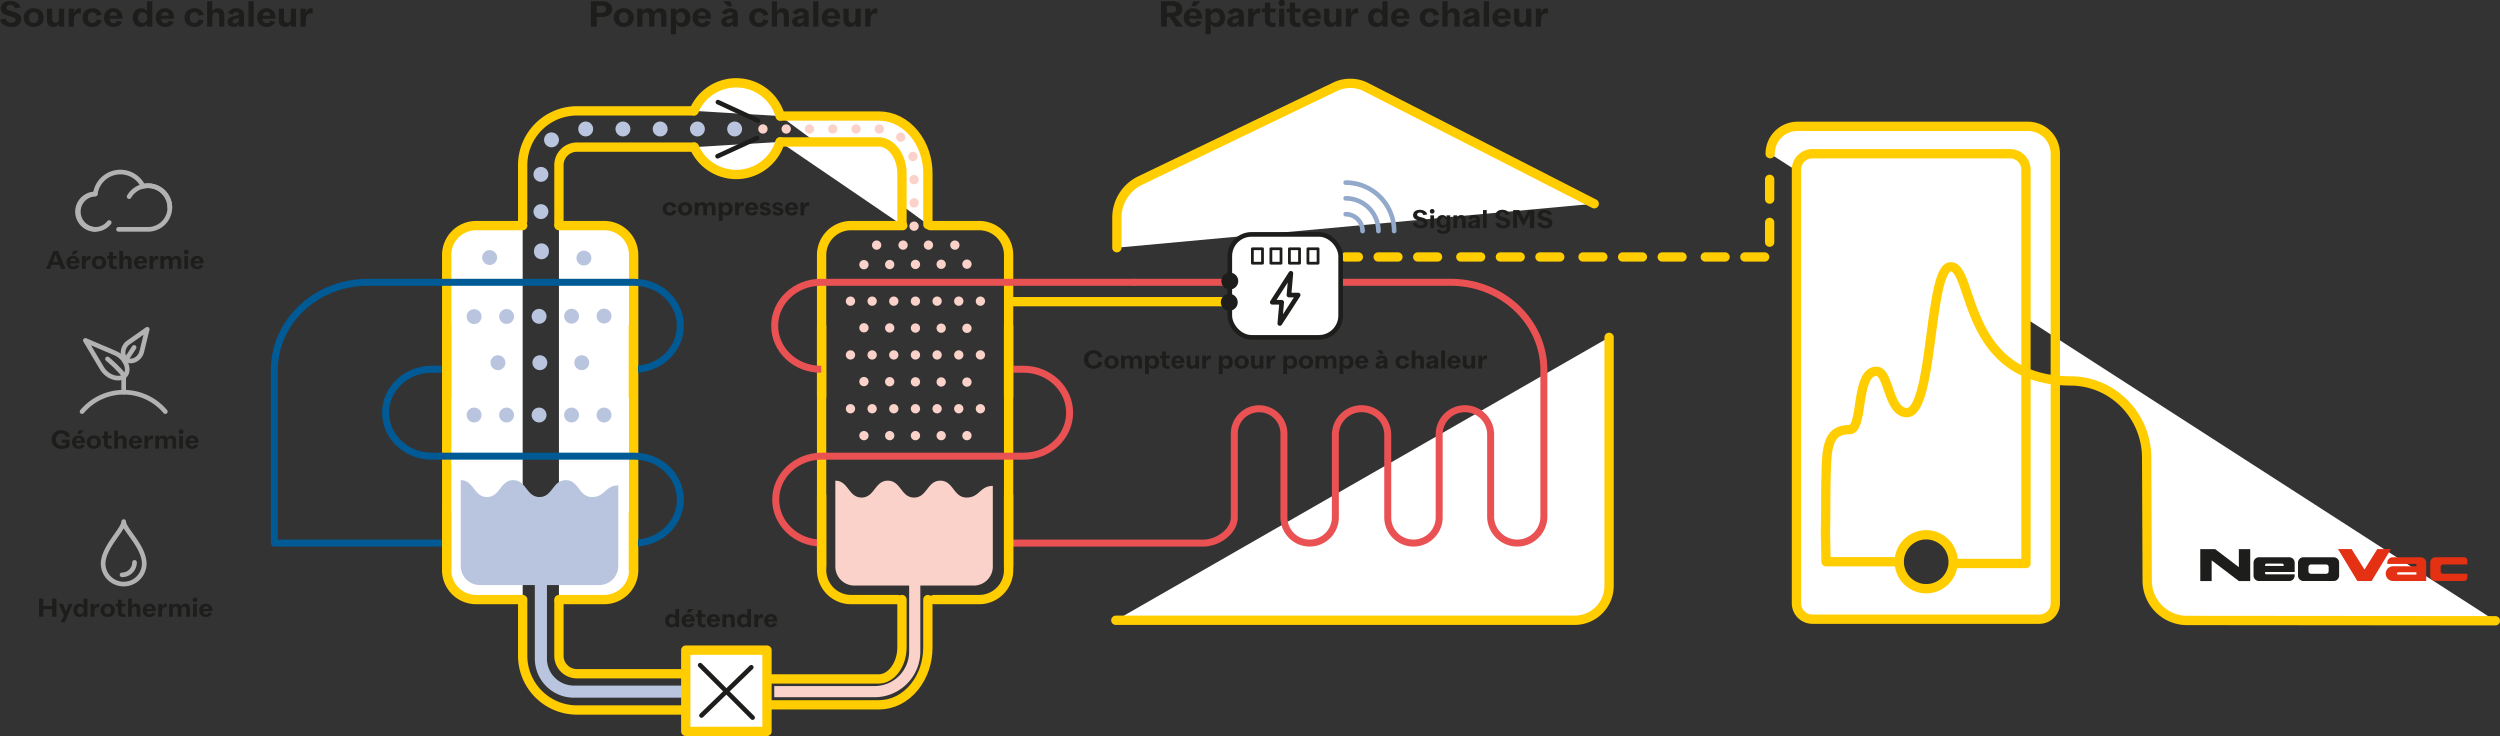 <svg xmlns="http://www.w3.org/2000/svg" viewBox="0 0 5371.01 1581.27"><rect x="0" y="0" width="5371.01" height="1581.27" fill="#333333" stroke="none"/><defs><style>.cls-1,.cls-25,.cls-26{fill:#fff;}.cls-1,.cls-2,.cls-24,.cls-6{stroke:#ffcd00;}.cls-1,.cls-11,.cls-12,.cls-13,.cls-14,.cls-15,.cls-16,.cls-17,.cls-18,.cls-19,.cls-2,.cls-20,.cls-21,.cls-26,.cls-30,.cls-4,.cls-6,.cls-7,.cls-8,.cls-9{stroke-linecap:round;}.cls-1,.cls-11,.cls-12,.cls-13,.cls-14,.cls-15,.cls-16,.cls-17,.cls-18,.cls-19,.cls-2,.cls-20,.cls-21,.cls-26,.cls-27,.cls-4,.cls-6,.cls-7,.cls-8,.cls-9{stroke-linejoin:round;}.cls-1,.cls-16,.cls-18,.cls-19,.cls-2,.cls-20,.cls-21,.cls-24,.cls-6{stroke-width:20px;}.cls-11,.cls-12,.cls-13,.cls-14,.cls-15,.cls-16,.cls-17,.cls-18,.cls-19,.cls-2,.cls-20,.cls-21,.cls-24,.cls-27,.cls-3,.cls-30,.cls-4,.cls-5,.cls-6,.cls-7,.cls-8,.cls-9{fill:none;}.cls-2{stroke-dasharray:42.52 50 42.52 42.52 42.52 42.52;}.cls-3,.cls-9{stroke:#ea5153;}.cls-24,.cls-25,.cls-3,.cls-30,.cls-5{stroke-miterlimit:10;}.cls-3,.cls-8,.cls-9{stroke-width:15px;}.cls-12,.cls-13,.cls-14,.cls-15,.cls-17,.cls-4{stroke:#b9c5df;}.cls-4{stroke-width:26px;}.cls-16,.cls-18,.cls-19,.cls-20,.cls-21,.cls-5{stroke:#fad2ca;}.cls-5{stroke-width:24px;}.cls-25,.cls-26,.cls-27,.cls-7{stroke:#1d1d1b;}.cls-11,.cls-25,.cls-26,.cls-30,.cls-7{stroke-width:10px;}.cls-8{stroke:#005a95;}.cls-10{fill:#1d1d1b;}.cls-11{stroke:#b2b2b2;}.cls-12,.cls-13,.cls-14,.cls-15,.cls-17{stroke-width:32px;}.cls-13{stroke-dasharray:0 69.78;}.cls-14{stroke-dasharray:0 90.04;}.cls-15{stroke-dasharray:0 69.79;}.cls-16{stroke-dasharray:0 50;}.cls-17{stroke-dasharray:0 80;}.cls-19{stroke-dasharray:0 55.31;}.cls-20{stroke-dasharray:0 46.52;}.cls-21{stroke-dasharray:0 55.31;}.cls-22{fill:#b9c5df;}.cls-23{fill:#fad2ca;}.cls-27{stroke-width:6px;}.cls-28,.cls-29{fill:#e43013;}.cls-28{fill-rule:evenodd;}.cls-30{stroke:#93a9cb;}</style></defs><g id="Ebene_2" data-name="Ebene 2"><path class="cls-1" d="M2397.7,1416.18h985.64a74.07,74.07,0,0,0,74.07-74.07V808.34" transform="translate(-0.44 -83.56)"/><path class="cls-1" d="M3425.45,521.29,2935.82,271.07c-20-10.73-46-11.22-66.6-1.27l-419,201.56a88.69,88.69,0,0,0-50.25,79.92V615.7" transform="translate(-0.44 -83.56)"/></g><g id="HG"><polyline class="cls-2" points="3801.92 385.26 3801.92 552.08 2890.48 552.08"/><path class="cls-3" d="M2166.84,1250.31h419c30.52,0,66.4-24.74,66.4-55.27V1015a53.29,53.29,0,0,1,53.29-53.29h0a53.29,53.29,0,0,1,53.29,53.29V1195a55.26,55.26,0,0,0,55.26,55.27h0a55.26,55.26,0,0,0,55.26-55.27v-177.1a56.26,56.26,0,0,1,56.27-56.26h0a56.26,56.26,0,0,1,56.26,56.26V1195a55.26,55.26,0,0,0,55.26,55.27h0a55.26,55.26,0,0,0,55.26-55.27v-178.1a55.26,55.26,0,0,1,55.27-55.26h0a55.26,55.26,0,0,1,55.26,55.26v176.17a57.2,57.2,0,0,0,57.19,57.2h0a57.2,57.2,0,0,0,57.2-57.2V878.87c0-104.26-89.52-188.78-200-188.78h-682" transform="translate(-0.44 -83.56)"/><path class="cls-4" d="M1162.49,1334.06V1498.6a70.87,70.87,0,0,0,70.87,70.86h261.53" transform="translate(-0.44 -83.56)"/><path class="cls-5" d="M1965.67,1334.06v149.16a86.24,86.24,0,0,1-86.24,86.24H1663.84" transform="translate(-0.44 -83.56)"/><path class="cls-6" d="M1201.27,565.81V438.3a38.69,38.69,0,0,1,38.64-38.65h252" transform="translate(-0.44 -83.56)"/><path class="cls-6" d="M1491.33,321.74H1239.91A116.69,116.69,0,0,0,1123.36,438.3V558" transform="translate(-0.44 -83.56)"/><path class="cls-1" d="M1676.77,332.87h211.69c29.26,0,56.43,13.6,76.46,38.29,18.68,23,29,53.23,29,85.12V566" transform="translate(-0.44 -83.56)"/><path class="cls-1" d="M1676.35,388.52h212.11c27,0,49.77,31,49.77,67.76V567.12" transform="translate(-0.44 -83.56)"/><path class="cls-1" d="M1123.36,1371.66h-100a63.25,63.25,0,0,1-63.26-63.25V631.47a63.25,63.25,0,0,1,63.26-63.24h100" transform="translate(-0.44 -83.56)"/><path class="cls-1" d="M1201.27,568.23h97.3a63.24,63.24,0,0,1,63.24,63.24v676.94a63.24,63.24,0,0,1-63.24,63.25h-97.3" transform="translate(-0.44 -83.56)"/><path class="cls-6" d="M1928.85,1371.66h-100a63.25,63.25,0,0,1-63.25-63.25V631.47a63.24,63.24,0,0,1,63.25-63.24H1940" transform="translate(-0.44 -83.56)"/><path class="cls-6" d="M1999,568.23h105.09a63.24,63.24,0,0,1,63.25,63.24v676.94a63.24,63.24,0,0,1-63.25,63.25h-97.3" transform="translate(-0.44 -83.56)"/><path class="cls-1" d="M1491.33,321.74a98.49,98.49,0,0,1,185.44,11.13" transform="translate(-0.44 -83.56)"/><path class="cls-1" d="M1492,399.65a98.5,98.5,0,0,0,184.39-11.13" transform="translate(-0.44 -83.56)"/><line class="cls-7" x1="1628.28" y1="259.18" x2="1542.39" y2="219.41"/><line class="cls-7" x1="1541.59" y1="335.65" x2="1626.27" y2="296.69"/><path class="cls-8" d="M960.09,876.83H928c-54.78,0-99.19,41.8-99.19,93.37h0c0,51.56,44.41,93.37,99.19,93.37h435c54.78,0,99.18,41.8,99.18,93.37h0c0,51.56-44.4,93.37-99.18,93.37" transform="translate(-0.44 -83.56)"/><path class="cls-8" d="M1361.81,876.83h1.11c54.78,0,99.18-41.8,99.18-93.37h0c0-51.57-44.4-93.37-99.18-93.37H790.35c-110.75,0-200.53,84.52-200.53,188.78v371.44H960.09" transform="translate(-0.44 -83.56)"/><path class="cls-9" d="M2167.51,876.83h32c54.62,0,98.9,41.8,98.9,93.37h0c0,51.56-44.28,93.37-98.9,93.37H1765.86c-54.62,0-98.89,41.8-98.89,93.37h0c0,51.56,44.27,93.37,98.89,93.37" transform="translate(-0.44 -83.56)"/><line class="cls-6" x1="959.66" y1="700.52" x2="959.66" y2="852.43"/><line class="cls-6" x1="959.66" y1="1102.05" x2="959.66" y2="1224.85"/><line class="cls-6" x1="1360.7" y1="700.52" x2="1360.7" y2="852.43"/><line class="cls-6" x1="1765.14" y1="700.52" x2="1765.14" y2="852.43"/><line class="cls-6" x1="1765.14" y1="1064.68" x2="1765.14" y2="1216.59"/><line class="cls-6" x1="2166.86" y1="700.52" x2="2166.86" y2="852.43"/><line class="cls-6" x1="2166.86" y1="1064.68" x2="2166.86" y2="1216.59"/><line class="cls-6" x1="1360.7" y1="1103.17" x2="1360.7" y2="1224.85"/><path class="cls-6" d="M1201.27,1375.81v116.58a38.69,38.69,0,0,0,38.64,38.65h324.56v77.9H1239.91a116.68,116.68,0,0,1-116.55-116.55V1375.81" transform="translate(-0.44 -83.56)"/><path class="cls-6" d="M1993.88,1371.66V1474.4c0,31.9-10.28,62.13-29,85.13-20,24.68-47.2,38.28-76.46,38.28H1563.9v-55.64h324.56c27,0,49.77-31,49.77-67.77V1371.66" transform="translate(-0.44 -83.56)"/><rect class="cls-1" x="1473.3" y="1396.74" width="174.52" height="174.52"/><line class="cls-7" x1="1507.08" y1="1537.12" x2="1614.01" y2="1433.64"/><line class="cls-7" x1="1504.25" y1="1429.08" x2="1616.85" y2="1541.68"/><path class="cls-10" d="M.44,126.09l11.91-2.49c1.56,6,6.78,9,12.62,9,6.24,0,9.2-2.81,9.2-6.31,0-11-32.18-4.6-32.18-24.46C2,92,9.86,85.43,22.48,85.43c10.21,0,19.09,4.52,22.12,13.79L33,101.4c-1.48-4.75-5.46-7.48-10.52-7.48-5.22,0-8.26,2.57-8.26,6.15,0,11.14,31.86,4.29,31.86,24.93,0,10-8.49,16.52-21.18,16.52C12.82,141.52,3.4,136.14.44,126.09Z" transform="translate(-0.44 -83.56)"/><path class="cls-10" d="M94.31,121.42c0,11.76-8.57,20-21.5,20s-21.5-8.26-21.5-20,8.57-20.18,21.5-20.18S94.31,109.58,94.31,121.42Zm-11.46,0c0-7.25-3.81-11.76-10-11.76s-10.05,4.51-10.05,11.76S66.57,133,72.81,133,82.85,128.66,82.85,121.42Z" transform="translate(-0.44 -83.56)"/><path class="cls-10" d="M127.1,102h11.22v38.72H127.1v-6.62c-2.1,4.82-6,7.4-12,7.4-9,0-13.79-5.69-13.79-15.19V102h11.22v23.06c0,4.83,2.8,7.48,6.85,7.48,4.6,0,7.71-3.51,7.71-9.12Z" transform="translate(-0.44 -83.56)"/><path class="cls-10" d="M174.08,101.79v10.9a18.66,18.66,0,0,0-3.82-.39c-10,0-11.06,8.42-11.06,16.28v12.16H148V102H159.2v10.83c1.48-6.31,4.67-11.37,11.68-11.37A14.41,14.41,0,0,1,174.08,101.79Z" transform="translate(-0.44 -83.56)"/><path class="cls-10" d="M177.66,121.42c0-11.84,8.34-20.18,21.43-20.18,10.51,0,17.68,5.53,20.09,14.1l-10.9,2.18c-1-4.83-4.05-7.79-9.12-7.79-6.31,0-10,4.44-10,11.69s3.73,11.6,10,11.6c5.14,0,8.1-3,9.12-7.86l11,2.18c-2.41,8.57-9.66,14.18-20.17,14.18C186,141.52,177.66,133.18,177.66,121.42Z" transform="translate(-0.44 -83.56)"/><path class="cls-10" d="M263.35,123.83H235.47c.62,6.39,3.66,9.74,9,9.74,4.29,0,6.94-1.95,7.64-5.69l10.67,2.89c-3.27,6.69-9.5,10.75-18.31,10.75-12.46,0-20.56-7.79-20.56-20,0-11.92,8.18-20.26,20-20.26,11.68,0,19.47,7.87,19.47,19.4C263.43,121.57,263.43,122.74,263.35,123.83Zm-27.81-6.46h16.6c-.39-5.53-3.12-8.42-7.95-8.42S236.4,111.91,235.54,117.37Z" transform="translate(-0.44 -83.56)"/><path class="cls-10" d="M316.33,86.21h11.29v54.53H316.33v-6.31c-2.26,4.36-6.16,7-12.47,7-11.06,0-18.23-8-18.23-20s7.17-20.18,18.23-20.18c6.31,0,10.21,2.73,12.47,7.09Zm.39,35.21c0-7.17-3.82-11.69-9.9-11.69-5.84,0-9.81,4.76-9.81,11.69s4,11.6,9.81,11.6C312.9,133,316.72,128.51,316.72,121.42Z" transform="translate(-0.44 -83.56)"/><path class="cls-10" d="M374.44,123.83H346.55c.63,6.39,3.66,9.74,9,9.74,4.28,0,6.93-1.95,7.63-5.69l10.67,2.89c-3.27,6.69-9.5,10.75-18.3,10.75-12.46,0-20.57-7.79-20.57-20,0-11.92,8.18-20.26,20-20.26,11.69,0,19.48,7.87,19.48,19.4C374.52,121.57,374.52,122.74,374.44,123.83Zm-27.81-6.46h16.59c-.39-5.53-3.11-8.42-7.94-8.42S347.49,111.91,346.63,117.37Z" transform="translate(-0.44 -83.56)"/><path class="cls-10" d="M396.72,121.42c0-11.84,8.34-20.18,21.42-20.18,10.52,0,17.68,5.53,20.1,14.1l-10.91,2.18c-1-4.83-4.05-7.79-9.11-7.79-6.31,0-10.05,4.44-10.05,11.69s3.74,11.6,10.05,11.6c5.14,0,8.1-3,9.11-7.86l11,2.18c-2.42,8.57-9.66,14.18-20.18,14.18C405.06,141.52,396.72,133.18,396.72,121.42Z" transform="translate(-0.44 -83.56)"/><path class="cls-10" d="M482.41,116.43v24.31H471.19V117.68c0-4.83-2.8-7.48-6.85-7.48-4.6,0-7.71,3.51-7.71,9.12v21.42H445.41V86.21h11.22v22.43c2.1-4.83,6-7.4,12-7.4C477.58,101.24,482.41,106.93,482.41,116.43Z" transform="translate(-0.44 -83.56)"/><path class="cls-10" d="M524.79,115.34v25.4H513.88v-6.08c-1.71,4.05-5.22,6.78-11.76,6.78-7.94,0-12.93-4.13-12.93-10.67,0-15.43,24.69-11.45,24.69-16.44v-.16c0-2.64-2.41-4.83-6-4.83A8.06,8.06,0,0,0,500.1,115L490,111.53c3.27-6.31,9.81-10.21,18.23-10.21C518.17,101.32,524.79,106.77,524.79,115.34Zm-10.91,11v-3.9c-5.76,1.79-13.71,1.25-13.71,7.32,0,2.42,1.95,4.13,4.83,4.13C509.13,133.88,513.88,130.61,513.88,126.33Z" transform="translate(-0.44 -83.56)"/><path class="cls-10" d="M545.51,140.74H534.3V86.21h11.21Z" transform="translate(-0.44 -83.56)"/><path class="cls-10" d="M592.33,123.83H564.44c.63,6.39,3.66,9.74,9,9.74,4.28,0,6.93-1.95,7.63-5.69l10.67,2.89c-3.27,6.69-9.5,10.75-18.3,10.75-12.47,0-20.57-7.79-20.57-20,0-11.92,8.18-20.26,20-20.26s19.48,7.87,19.48,19.4C592.41,121.57,592.41,122.74,592.33,123.83Zm-27.81-6.46h16.59c-.39-5.53-3.11-8.42-7.94-8.42S565.38,111.91,564.52,117.37Z" transform="translate(-0.44 -83.56)"/><path class="cls-10" d="M625.2,102h11.22v38.72H625.2v-6.62c-2.1,4.82-6,7.4-12,7.4-9,0-13.79-5.69-13.79-15.19V102h11.22v23.06c0,4.83,2.8,7.48,6.85,7.48,4.6,0,7.71-3.51,7.71-9.12Z" transform="translate(-0.44 -83.56)"/><path class="cls-10" d="M672.18,101.79v10.9a18.66,18.66,0,0,0-3.82-.39c-10,0-11.06,8.42-11.06,16.28v12.16H646.08V102H657.3v10.83c1.48-6.31,4.67-11.37,11.68-11.37A14.41,14.41,0,0,1,672.18,101.79Z" transform="translate(-0.44 -83.56)"/><path class="cls-10" d="M1294.5,86.21c12.55,0,21.19,6.85,21.19,17s-8.64,16.75-21.19,16.75h-12.07v20.8h-12.62V86.21Zm-1,24.77c5.69,0,8.88-3,8.88-7.79,0-4.6-3.19-7.4-8.88-7.4h-11.06V111Z" transform="translate(-0.44 -83.56)"/><path class="cls-10" d="M1362.12,121.42c0,11.76-8.57,20-21.5,20s-21.5-8.26-21.5-20,8.57-20.18,21.5-20.18S1362.12,109.58,1362.12,121.42Zm-11.45,0c0-7.25-3.82-11.76-10.05-11.76s-10,4.51-10,11.76,3.82,11.6,10,11.6S1350.67,128.66,1350.67,121.42Z" transform="translate(-0.44 -83.56)"/><path class="cls-10" d="M1432.15,116.43v24.31h-11.21V117.68c0-4.83-2.81-7.48-6.86-7.48-4.59,0-7.71,3.51-7.71,9.12v21.42h-11.22V117.68c0-4.83-2.8-7.48-6.85-7.48-4.6,0-7.71,3.51-7.71,9.12v21.42h-11.22V102h11.22v6.62c2.1-4.83,6-7.4,12-7.4,6.47,0,10.75,3,12.7,8.18,2.26-5.29,6.78-8.18,13.09-8.18C1427.32,101.24,1432.15,106.93,1432.15,116.43Z" transform="translate(-0.44 -83.56)"/><path class="cls-10" d="M1483.65,121.42c0,12-7.17,20.1-18.23,20.1-6.47,0-10.44-2.81-12.62-7.4v23h-11.22V102h11.22v6.62c2.18-4.51,6.15-7.32,12.62-7.32C1476.48,101.32,1483.65,109.42,1483.65,121.42Zm-11.37,0c0-7-4-11.69-9.82-11.69-6.08,0-9.89,4.52-9.89,11.69s3.81,11.6,9.89,11.6C1468.3,133,1472.28,128.27,1472.28,121.42Z" transform="translate(-0.44 -83.56)"/><path class="cls-10" d="M1527.9,123.83H1500c.62,6.39,3.66,9.74,9,9.74,4.28,0,6.93-1.95,7.63-5.69l10.67,2.89c-3.27,6.69-9.5,10.75-18.3,10.75-12.47,0-20.57-7.79-20.57-20,0-11.92,8.18-20.26,20-20.26,11.68,0,19.47,7.87,19.47,19.4C1528,121.57,1528,122.74,1527.9,123.83Zm-27.81-6.46h16.59c-.39-5.53-3.12-8.42-8-8.42S1500.94,111.91,1500.09,117.37Z" transform="translate(-0.44 -83.56)"/><path class="cls-10" d="M1585.54,115.34v25.4h-10.9v-6.08c-1.72,4.05-5.22,6.78-11.76,6.78-8,0-12.94-4.13-12.94-10.67,0-15.43,24.7-11.45,24.7-16.44v-.16c0-2.64-2.42-4.83-6-4.83a8.06,8.06,0,0,0-7.79,5.69l-10.13-3.5c3.27-6.31,9.82-10.21,18.23-10.21C1578.92,101.32,1585.54,106.77,1585.54,115.34ZM1574,97h-9.34l-11.06-10.75h15.65Zm.63,29.37v-3.9c-5.77,1.79-13.71,1.25-13.71,7.32,0,2.42,2,4.13,4.83,4.13C1569.89,133.88,1574.64,130.61,1574.64,126.33Z" transform="translate(-0.44 -83.56)"/><path class="cls-10" d="M1609.85,121.42c0-11.84,8.34-20.18,21.42-20.18,10.52,0,17.68,5.53,20.1,14.1l-10.91,2.18c-1-4.83-4-7.79-9.11-7.79-6.31,0-10,4.44-10,11.69s3.74,11.6,10,11.6c5.14,0,8.1-3,9.11-7.86l11,2.18c-2.42,8.57-9.66,14.18-20.18,14.18C1618.19,141.52,1609.85,133.18,1609.85,121.42Z" transform="translate(-0.44 -83.56)"/><path class="cls-10" d="M1695.54,116.43v24.31h-11.22V117.68c0-4.83-2.8-7.48-6.85-7.48-4.6,0-7.71,3.51-7.71,9.12v21.42h-11.22V86.21h11.22v22.43c2.1-4.83,6-7.4,12-7.4C1690.71,101.24,1695.54,106.93,1695.54,116.43Z" transform="translate(-0.44 -83.56)"/><path class="cls-10" d="M1737.92,115.34v25.4H1727v-6.08c-1.71,4.05-5.22,6.78-11.76,6.78-7.94,0-12.93-4.13-12.93-10.67,0-15.43,24.69-11.45,24.69-16.44v-.16c0-2.64-2.41-4.83-6-4.83a8.06,8.06,0,0,0-7.79,5.69l-10.13-3.5c3.27-6.31,9.81-10.21,18.23-10.21C1731.3,101.32,1737.92,106.77,1737.92,115.34Zm-10.91,11v-3.9c-5.76,1.79-13.71,1.25-13.71,7.32,0,2.42,2,4.13,4.83,4.13C1722.26,133.88,1727,130.61,1727,126.33Z" transform="translate(-0.44 -83.56)"/><path class="cls-10" d="M1758.64,140.74h-11.21V86.21h11.21Z" transform="translate(-0.44 -83.56)"/><path class="cls-10" d="M1805.46,123.83h-27.89c.63,6.39,3.66,9.74,9,9.74,4.28,0,6.93-1.95,7.63-5.69l10.67,2.89c-3.27,6.69-9.5,10.75-18.3,10.75-12.47,0-20.57-7.79-20.57-20,0-11.92,8.18-20.26,20-20.26s19.48,7.87,19.48,19.4C1805.54,121.57,1805.54,122.74,1805.46,123.83Zm-27.81-6.46h16.59c-.39-5.53-3.11-8.42-7.94-8.42S1778.51,111.91,1777.65,117.37Z" transform="translate(-0.44 -83.56)"/><path class="cls-10" d="M1838.33,102h11.22v38.72h-11.22v-6.62c-2.1,4.82-6,7.4-12,7.4-9,0-13.79-5.69-13.79-15.19V102h11.22v23.06c0,4.83,2.8,7.48,6.85,7.48,4.6,0,7.71-3.51,7.71-9.12Z" transform="translate(-0.44 -83.56)"/><path class="cls-10" d="M1885.31,101.79v10.9a18.66,18.66,0,0,0-3.82-.39c-10,0-11.06,8.42-11.06,16.28v12.16h-11.22V102h11.22v10.83c1.48-6.31,4.67-11.37,11.69-11.37A14.38,14.38,0,0,1,1885.31,101.79Z" transform="translate(-0.44 -83.56)"/><path class="cls-10" d="M2542.29,140.74h-15.5l-13.55-20.8h-5.92v20.8H2494.7V86.21h24.69c12.54,0,21.19,6.85,21.19,17,0,8.65-6.39,14.8-16.13,16.36Zm-35-44.95V111h11.06c5.69,0,8.88-3,8.88-7.79,0-4.6-3.19-7.4-8.88-7.4Z" transform="translate(-0.44 -83.56)"/><path class="cls-10" d="M2583,123.83h-27.89c.62,6.39,3.66,9.74,9,9.74,4.28,0,6.93-1.95,7.63-5.69l10.67,2.89c-3.27,6.69-9.5,10.75-18.3,10.75-12.47,0-20.57-7.79-20.57-20,0-11.92,8.18-20.26,20-20.26,11.68,0,19.47,7.87,19.47,19.4C2583.11,121.57,2583.11,122.74,2583,123.83Zm-27.81-6.46h16.59c-.39-5.53-3.12-8.42-8-8.42S2556.08,111.91,2555.23,117.37Zm24.61-31.16L2568.78,97h-9.35l4.76-10.75Z" transform="translate(-0.44 -83.56)"/><path class="cls-10" d="M2632.42,121.42c0,12-7.16,20.1-18.22,20.1-6.47,0-10.44-2.81-12.62-7.4v23h-11.22V102h11.22v6.62c2.18-4.51,6.15-7.32,12.62-7.32C2625.26,101.32,2632.42,109.42,2632.42,121.42Zm-11.37,0c0-7-4-11.69-9.81-11.69-6.08,0-9.9,4.52-9.9,11.69s3.82,11.6,9.9,11.6C2617.08,133,2621.05,128.27,2621.05,121.42Z" transform="translate(-0.44 -83.56)"/><path class="cls-10" d="M2672.62,115.34v25.4h-10.9v-6.08c-1.72,4.05-5.22,6.78-11.76,6.78-7.95,0-12.94-4.13-12.94-10.67,0-15.43,24.7-11.45,24.7-16.44v-.16c0-2.64-2.42-4.83-6-4.83a8.06,8.06,0,0,0-7.79,5.69l-10.13-3.5c3.28-6.31,9.82-10.21,18.23-10.21C2666,101.32,2672.62,106.77,2672.62,115.34Zm-10.9,11v-3.9c-5.77,1.79-13.71,1.25-13.71,7.32,0,2.42,1.95,4.13,4.83,4.13C2657,133.88,2661.72,130.61,2661.72,126.33Z" transform="translate(-0.44 -83.56)"/><path class="cls-10" d="M2708.07,101.79v10.9a18.66,18.66,0,0,0-3.82-.39c-10,0-11.06,8.42-11.06,16.28v12.16H2682V102h11.22v10.83c1.48-6.31,4.68-11.37,11.69-11.37A14.38,14.38,0,0,1,2708.07,101.79Z" transform="translate(-0.44 -83.56)"/><path class="cls-10" d="M2740.94,109.89h-11.68v16.67c0,4.13,2.65,6.39,6.93,6.39a8.7,8.7,0,0,0,4.44-1.09V141a29.6,29.6,0,0,1-5.76.55c-9.58,0-16.91-4.91-16.91-14V109.89h-6.62V102H2718V89.32h11.3V102h11.68Z" transform="translate(-0.44 -83.56)"/><path class="cls-10" d="M2747.18,90.26a7,7,0,1,1,7,6.7A6.67,6.67,0,0,1,2747.18,90.26Zm1.32,50.48V102h11.22v38.72Z" transform="translate(-0.44 -83.56)"/><path class="cls-10" d="M2794.38,109.89H2782.7v16.67c0,4.13,2.65,6.39,6.93,6.39a8.7,8.7,0,0,0,4.44-1.09V141a29.6,29.6,0,0,1-5.76.55c-9.58,0-16.91-4.91-16.91-14V109.89h-6.62V102h6.62V89.32h11.3V102h11.68Z" transform="translate(-0.44 -83.56)"/><path class="cls-10" d="M2838.16,123.83h-27.88c.62,6.39,3.66,9.74,9,9.74,4.29,0,6.94-1.95,7.64-5.69l10.67,2.89c-3.27,6.69-9.5,10.75-18.31,10.75-12.46,0-20.56-7.79-20.56-20,0-11.92,8.18-20.26,20-20.26,11.68,0,19.47,7.87,19.47,19.4C2838.24,121.57,2838.24,122.74,2838.16,123.83Zm-27.8-6.46H2827c-.39-5.53-3.12-8.42-7.95-8.42S2811.21,111.91,2810.36,117.37Z" transform="translate(-0.44 -83.56)"/><path class="cls-10" d="M2871,102h11.22v38.72H2871v-6.62c-2.1,4.82-6,7.4-12,7.4-9,0-13.79-5.69-13.79-15.19V102h11.22v23.06c0,4.83,2.81,7.48,6.86,7.48,4.59,0,7.71-3.51,7.71-9.12Z" transform="translate(-0.44 -83.56)"/><path class="cls-10" d="M2918,101.79v10.9a18.64,18.64,0,0,0-3.81-.39c-10,0-11.06,8.42-11.06,16.28v12.16h-11.22V102h11.22v10.83c1.48-6.31,4.67-11.37,11.68-11.37A14.38,14.38,0,0,1,2918,101.79Z" transform="translate(-0.44 -83.56)"/><path class="cls-10" d="M2970.21,86.21h11.29v54.53h-11.29v-6.31c-2.26,4.36-6.16,7-12.47,7-11.06,0-18.22-8-18.22-20s7.16-20.18,18.22-20.18c6.31,0,10.21,2.73,12.47,7.09Zm.39,35.21c0-7.17-3.82-11.69-9.9-11.69-5.84,0-9.81,4.76-9.81,11.69s4,11.6,9.81,11.6C2966.78,133,2970.6,128.51,2970.6,121.42Z" transform="translate(-0.44 -83.56)"/><path class="cls-10" d="M3028.32,123.83h-27.89c.63,6.39,3.66,9.74,9,9.74,4.28,0,6.93-1.95,7.63-5.69l10.68,2.89c-3.28,6.69-9.51,10.75-18.31,10.75-12.46,0-20.56-7.79-20.56-20,0-11.92,8.17-20.26,20-20.26,11.69,0,19.48,7.87,19.48,19.4C3028.4,121.57,3028.4,122.74,3028.32,123.83Zm-27.81-6.46h16.59c-.39-5.53-3.11-8.42-7.94-8.42S3001.37,111.91,3000.51,117.37Z" transform="translate(-0.44 -83.56)"/><path class="cls-10" d="M3050.6,121.42c0-11.84,8.34-20.18,21.42-20.18,10.52,0,17.69,5.53,20.1,14.1l-10.9,2.18c-1-4.83-4.06-7.79-9.12-7.79-6.31,0-10,4.44-10,11.69s3.74,11.6,10,11.6c5.14,0,8.1-3,9.12-7.86l11,2.18c-2.42,8.57-9.66,14.18-20.18,14.18C3058.94,141.52,3050.6,133.18,3050.6,121.42Z" transform="translate(-0.44 -83.56)"/><path class="cls-10" d="M3136.29,116.43v24.31h-11.22V117.68c0-4.83-2.8-7.48-6.85-7.48-4.6,0-7.71,3.51-7.71,9.12v21.42h-11.22V86.21h11.22v22.43c2.1-4.83,6-7.4,12-7.4C3131.46,101.24,3136.29,106.93,3136.29,116.43Z" transform="translate(-0.44 -83.56)"/><path class="cls-10" d="M3178.67,115.34v25.4h-10.91v-6.08c-1.71,4.05-5.22,6.78-11.76,6.78-7.94,0-12.93-4.13-12.93-10.67,0-15.43,24.69-11.45,24.69-16.44v-.16c0-2.64-2.41-4.83-6-4.83A8.06,8.06,0,0,0,3154,115l-10.13-3.5c3.27-6.31,9.81-10.21,18.23-10.21C3172.05,101.32,3178.67,106.77,3178.67,115.34Zm-10.91,11v-3.9c-5.76,1.79-13.71,1.25-13.71,7.32,0,2.42,1.95,4.13,4.83,4.13C3163,133.88,3167.76,130.61,3167.76,126.33Z" transform="translate(-0.44 -83.56)"/><path class="cls-10" d="M3199.39,140.74h-11.21V86.21h11.21Z" transform="translate(-0.44 -83.56)"/><path class="cls-10" d="M3246.21,123.83h-27.89c.63,6.39,3.66,9.74,9,9.74,4.28,0,6.93-1.95,7.63-5.69l10.67,2.89c-3.27,6.69-9.5,10.75-18.3,10.75-12.46,0-20.57-7.79-20.57-20,0-11.92,8.18-20.26,20-20.26,11.69,0,19.48,7.87,19.48,19.4C3246.29,121.57,3246.29,122.74,3246.21,123.83Zm-27.81-6.46H3235c-.39-5.53-3.11-8.42-7.94-8.42S3219.26,111.91,3218.4,117.37Z" transform="translate(-0.44 -83.56)"/><path class="cls-10" d="M3279.08,102h11.22v38.72h-11.22v-6.62c-2.1,4.82-6,7.4-12,7.4-9,0-13.79-5.69-13.79-15.19V102h11.22v23.06c0,4.83,2.8,7.48,6.85,7.48,4.6,0,7.71-3.51,7.71-9.12Z" transform="translate(-0.44 -83.56)"/><path class="cls-10" d="M3326.06,101.79v10.9a18.66,18.66,0,0,0-3.82-.39c-10,0-11.06,8.42-11.06,16.28v12.16H3300V102h11.22v10.83c1.48-6.31,4.67-11.37,11.69-11.37A14.38,14.38,0,0,1,3326.06,101.79Z" transform="translate(-0.44 -83.56)"/><path class="cls-10" d="M1424,532.36c0-8.46,6-14.41,15.3-14.41,7.51,0,12.63,3.95,14.36,10.07l-7.79,1.56c-.73-3.45-2.9-5.56-6.51-5.56-4.51,0-7.18,3.17-7.18,8.34s2.67,8.29,7.18,8.29c3.67,0,5.78-2.11,6.51-5.62l7.84,1.56c-1.72,6.12-6.9,10.13-14.41,10.13C1430,546.72,1424,540.77,1424,532.36Z" transform="translate(-0.44 -83.56)"/><path class="cls-10" d="M1487.77,532.36c0,8.41-6.12,14.31-15.36,14.31s-15.36-5.9-15.36-14.31,6.12-14.41,15.36-14.41S1487.77,523.9,1487.77,532.36Zm-8.18,0c0-5.17-2.73-8.4-7.18-8.4s-7.18,3.23-7.18,8.4,2.73,8.29,7.18,8.29S1479.59,537.54,1479.59,532.36Z" transform="translate(-0.44 -83.56)"/><path class="cls-10" d="M1537.79,528.8v17.36h-8V529.69c0-3.45-2-5.34-4.9-5.34-3.28,0-5.51,2.5-5.51,6.51v15.3h-8V529.69c0-3.45-2-5.34-4.9-5.34-3.28,0-5.51,2.5-5.51,6.51v15.3h-8V518.51h8v4.73c1.51-3.45,4.29-5.29,8.57-5.29,4.62,0,7.68,2.12,9.08,5.84,1.61-3.78,4.84-5.84,9.34-5.84C1534.34,518,1537.79,522,1537.79,528.8Z" transform="translate(-0.44 -83.56)"/><path class="cls-10" d="M1574.57,532.36c0,8.57-5.12,14.36-13,14.36-4.62,0-7.46-2-9-5.29v16.42h-8V518.51h8v4.73c1.55-3.23,4.39-5.23,9-5.23C1569.45,518,1574.57,523.79,1574.57,532.36Zm-8.12,0c0-5-2.84-8.34-7-8.34-4.34,0-7.07,3.22-7.07,8.34s2.73,8.29,7.07,8.29C1563.61,540.65,1566.45,537.26,1566.45,532.36Z" transform="translate(-0.44 -83.56)"/><path class="cls-10" d="M1598.39,518.34v7.79a13.47,13.47,0,0,0-2.73-.28c-7.12,0-7.9,6-7.9,11.63v8.68h-8V518.51h8v7.73c1.06-4.51,3.34-8.12,8.35-8.12A10.43,10.43,0,0,1,1598.39,518.34Z" transform="translate(-0.44 -83.56)"/><path class="cls-10" d="M1629.1,534.09h-19.92c.45,4.56,2.62,6.95,6.46,6.95,3.06,0,4.95-1.39,5.45-4.06l7.62,2.06c-2.33,4.79-6.78,7.68-13.07,7.68-8.91,0-14.69-5.56-14.69-14.3,0-8.52,5.84-14.47,14.3-14.47s13.91,5.62,13.91,13.86C1629.16,532.47,1629.16,533.31,1629.1,534.09Zm-19.86-4.62h11.85c-.28-4-2.23-6-5.68-6S1609.85,525.57,1609.24,529.47Z" transform="translate(-0.44 -83.56)"/><path class="cls-10" d="M1632.27,539.15l7.35-1.78a5.71,5.71,0,0,0,5.67,4.18c2.34,0,3.79-1.12,3.79-2.73,0-5.18-16.2-2.34-16.2-12.24,0-5.12,4.62-8.57,11.13-8.57,5.63,0,9.69,2.17,11.69,6.17l-7,1.84a4.79,4.79,0,0,0-4.56-3.06c-2.11,0-3.45,1.11-3.45,2.56,0,4.84,15.86,1.89,15.86,12.35,0,5.29-5.06,8.8-11.57,8.8C1639,546.67,1633.89,544.11,1632.27,539.15Z" transform="translate(-0.44 -83.56)"/><path class="cls-10" d="M1659.37,539.15l7.35-1.78a5.71,5.71,0,0,0,5.67,4.18c2.34,0,3.79-1.12,3.79-2.73,0-5.18-16.2-2.34-16.2-12.24,0-5.12,4.62-8.57,11.13-8.57,5.63,0,9.69,2.17,11.69,6.17l-7,1.84a4.79,4.79,0,0,0-4.56-3.06c-2.11,0-3.45,1.11-3.45,2.56,0,4.84,15.86,1.89,15.86,12.35,0,5.29-5.06,8.8-11.57,8.8C1666.11,546.67,1661,544.11,1659.37,539.15Z" transform="translate(-0.44 -83.56)"/><path class="cls-10" d="M1715,534.09H1695c.45,4.56,2.62,6.95,6.46,6.95,3.06,0,5-1.39,5.45-4.06l7.62,2.06c-2.33,4.79-6.79,7.68-13.07,7.68-8.91,0-14.69-5.56-14.69-14.3,0-8.52,5.84-14.47,14.3-14.47s13.91,5.62,13.91,13.86C1715,532.47,1715,533.31,1715,534.09Zm-19.86-4.62H1707c-.28-4-2.23-6-5.68-6S1695.71,525.57,1695.1,529.47Z" transform="translate(-0.44 -83.56)"/><path class="cls-10" d="M1738.83,518.34v7.79a13.45,13.45,0,0,0-2.72-.28c-7.13,0-7.91,6-7.91,11.63v8.68h-8V518.51h8v7.73c1.06-4.51,3.34-8.12,8.35-8.12A10.31,10.31,0,0,1,1738.83,518.34Z" transform="translate(-0.44 -83.56)"/><path class="cls-10" d="M131.63,661.4l-3.39-8.91h-16.7l-3.34,8.91H99.47l16-39h9.74l16.08,39ZM114,646.09h11.8l-5.9-15.58Z" transform="translate(-0.44 -83.56)"/><path class="cls-10" d="M171.25,649.32H151.33c.44,4.56,2.61,7,6.45,7,3.06,0,5-1.39,5.46-4.07l7.62,2.06c-2.34,4.79-6.79,7.68-13.08,7.68-8.9,0-14.69-5.56-14.69-14.3,0-8.51,5.85-14.47,14.3-14.47s13.92,5.62,13.92,13.86C171.31,647.71,171.31,648.54,171.25,649.32Zm-19.87-4.62h11.86c-.28-4-2.23-6-5.68-6S152,640.81,151.38,644.7ZM169,622.44l-7.9,7.68h-6.68l3.39-7.68Z" transform="translate(-0.44 -83.56)"/><path class="cls-10" d="M195.12,633.57v7.79a13.37,13.37,0,0,0-2.73-.27c-7.12,0-7.9,6-7.9,11.63v8.68h-8V633.74h8v7.73c1.06-4.5,3.34-8.12,8.35-8.12A11,11,0,0,1,195.12,633.57Z" transform="translate(-0.44 -83.56)"/><path class="cls-10" d="M228.4,647.6c0,8.4-6.12,14.3-15.36,14.3s-15.36-5.9-15.36-14.3,6.12-14.42,15.36-14.42S228.4,639.14,228.4,647.6Zm-8.18,0c0-5.18-2.73-8.41-7.18-8.41s-7.18,3.23-7.18,8.41,2.73,8.29,7.18,8.29S220.22,652.77,220.22,647.6Z" transform="translate(-0.44 -83.56)"/><path class="cls-10" d="M251.43,639.36h-8.34v11.91c0,3,1.89,4.56,4.95,4.56a6.19,6.19,0,0,0,3.17-.78v6.51a20.5,20.5,0,0,1-4.12.39c-6.84,0-12.07-3.5-12.07-10V639.36h-4.73v-5.62H235v-9.07h8.07v9.07h8.34Z" transform="translate(-0.44 -83.56)"/><path class="cls-10" d="M283.26,644V661.4h-8V644.92c0-3.45-2-5.34-4.9-5.34-3.28,0-5.51,2.51-5.51,6.51V661.4h-8v-39h8v16c1.51-3.45,4.29-5.29,8.57-5.29C279.81,633.18,283.26,637.25,283.26,644Z" transform="translate(-0.44 -83.56)"/><path class="cls-10" d="M316.43,649.32H296.5c.45,4.56,2.62,7,6.46,7,3.06,0,5-1.39,5.45-4.07l7.63,2.06C313.7,659.06,309.25,662,303,662c-8.9,0-14.69-5.56-14.69-14.3,0-8.51,5.84-14.47,14.3-14.47s13.91,5.62,13.91,13.86C316.48,647.71,316.48,648.54,316.43,649.32Zm-19.87-4.62h11.85c-.28-4-2.22-6-5.67-6S297.17,640.81,296.56,644.7Z" transform="translate(-0.44 -83.56)"/><path class="cls-10" d="M340.3,633.57v7.79a13.43,13.43,0,0,0-2.73-.27c-7.12,0-7.9,6-7.9,11.63v8.68h-8V633.74h8v7.73c1.05-4.5,3.34-8.12,8.34-8.12A11.11,11.11,0,0,1,340.3,633.57Z" transform="translate(-0.44 -83.56)"/><path class="cls-10" d="M389.82,644V661.4h-8V644.92c0-3.45-2-5.34-4.9-5.34-3.28,0-5.51,2.51-5.51,6.51V661.4h-8V644.92c0-3.45-2-5.34-4.9-5.34-3.28,0-5.51,2.51-5.51,6.51V661.4h-8V633.74h8v4.73c1.5-3.45,4.29-5.29,8.57-5.29,4.62,0,7.68,2.12,9.07,5.85,1.62-3.79,4.84-5.85,9.35-5.85C386.37,633.18,389.82,637.25,389.82,644Z" transform="translate(-0.44 -83.56)"/><path class="cls-10" d="M395.6,625.34a5,5,0,1,1,5,4.78A4.77,4.77,0,0,1,395.6,625.34Zm.95,36.06V633.74h8V661.4Z" transform="translate(-0.44 -83.56)"/><path class="cls-10" d="M437.9,649.32H418c.45,4.56,2.62,7,6.46,7,3.06,0,4.95-1.39,5.45-4.07l7.63,2.06c-2.34,4.79-6.79,7.68-13.08,7.68-8.9,0-14.69-5.56-14.69-14.3,0-8.51,5.84-14.47,14.3-14.47S438,638.8,438,647C438,647.71,438,648.54,437.9,649.32ZM418,644.7h11.85c-.28-4-2.22-6-5.67-6S418.64,640.81,418,644.7Z" transform="translate(-0.44 -83.56)"/><path class="cls-10" d="M133.4,1034.44V1028h16.42V1043a31.07,31.07,0,0,1-16.86,4.9c-13.13,0-21.82-8.13-21.82-19.93,0-12,8.63-20.14,21-20.14,9.52,0,16.64,5.23,19,13.19l-8.74,2c-1.17-5.06-4.67-8.07-10.07-8.07-7.07,0-11.74,5.29-11.74,13,0,7.9,4.67,13,12.91,13a31.26,31.26,0,0,0,8.24-1.17v-5.23Z" transform="translate(-0.44 -83.56)"/><path class="cls-10" d="M183.21,1035.22H163.28c.45,4.57,2.62,7,6.46,7,3.06,0,4.95-1.39,5.45-4.06l7.63,2.06c-2.34,4.78-6.79,7.68-13.08,7.68-8.9,0-14.69-5.57-14.69-14.31,0-8.51,5.84-14.47,14.3-14.47s13.91,5.63,13.91,13.86C183.26,1033.61,183.26,1034.44,183.21,1035.22Zm-19.87-4.62h11.85c-.28-3.95-2.22-6-5.67-6S164,1026.71,163.34,1030.6Zm17.58-22.26L173,1016h-6.68l3.4-7.68Z" transform="translate(-0.44 -83.56)"/><path class="cls-10" d="M217.43,1033.5c0,8.4-6.12,14.3-15.36,14.3s-15.36-5.9-15.36-14.3,6.12-14.42,15.36-14.42S217.43,1025,217.43,1033.5Zm-8.18,0c0-5.18-2.73-8.41-7.18-8.41s-7.18,3.23-7.18,8.41,2.73,8.29,7.18,8.29S209.25,1038.67,209.25,1033.5Z" transform="translate(-0.44 -83.56)"/><path class="cls-10" d="M240.46,1025.26h-8.34v11.91c0,2.95,1.89,4.56,4.95,4.56a6.19,6.19,0,0,0,3.17-.78v6.52a21.26,21.26,0,0,1-4.12.39c-6.84,0-12.07-3.51-12.07-10v-12.63h-4.73v-5.62h4.73v-9.07h8.07v9.07h8.34Z" transform="translate(-0.44 -83.56)"/><path class="cls-10" d="M272.29,1029.94v17.36h-8v-16.47c0-3.45-2-5.35-4.9-5.35-3.28,0-5.51,2.51-5.51,6.52v15.3h-8v-39h8v16c1.5-3.45,4.29-5.29,8.57-5.29C268.84,1019.08,272.29,1023.15,272.29,1029.94Z" transform="translate(-0.44 -83.56)"/><path class="cls-10" d="M305.46,1035.22H285.53c.45,4.57,2.62,7,6.46,7,3.06,0,4.95-1.39,5.45-4.06l7.63,2.06c-2.34,4.78-6.79,7.68-13.08,7.68-8.9,0-14.69-5.57-14.69-14.31,0-8.51,5.84-14.47,14.3-14.47s13.91,5.63,13.91,13.86C305.51,1033.61,305.51,1034.44,305.46,1035.22Zm-19.87-4.62h11.85c-.28-3.95-2.22-6-5.67-6S286.2,1026.71,285.59,1030.6Z" transform="translate(-0.44 -83.56)"/><path class="cls-10" d="M329.33,1019.47v7.79a13.43,13.43,0,0,0-2.73-.27c-7.12,0-7.9,6-7.9,11.63v8.68h-8v-27.66h8v7.74c1.05-4.51,3.34-8.13,8.34-8.13A11.11,11.11,0,0,1,329.33,1019.47Z" transform="translate(-0.44 -83.56)"/><path class="cls-10" d="M378.85,1029.94v17.36h-8v-16.47c0-3.45-2-5.35-4.9-5.35-3.28,0-5.51,2.51-5.51,6.52v15.3h-8v-16.47c0-3.45-2-5.35-4.9-5.35-3.28,0-5.51,2.51-5.51,6.52v15.3h-8v-27.66h8v4.73c1.5-3.45,4.29-5.29,8.57-5.29,4.62,0,7.68,2.12,9.07,5.85,1.62-3.79,4.84-5.85,9.35-5.85C375.4,1019.08,378.85,1023.15,378.85,1029.94Z" transform="translate(-0.44 -83.56)"/><path class="cls-10" d="M384.63,1011.24a5,5,0,1,1,5,4.78A4.78,4.78,0,0,1,384.63,1011.24Zm.95,36.06v-27.66h8v27.66Z" transform="translate(-0.44 -83.56)"/><path class="cls-10" d="M426.93,1035.22H407c.45,4.57,2.62,7,6.46,7,3.06,0,5-1.39,5.45-4.06l7.63,2.06c-2.34,4.78-6.79,7.68-13.08,7.68-8.9,0-14.69-5.57-14.69-14.31,0-8.51,5.84-14.47,14.3-14.47s13.91,5.63,13.91,13.86C427,1033.61,427,1034.44,426.93,1035.22Zm-19.87-4.62h11.85c-.28-3.95-2.22-6-5.67-6S407.67,1026.71,407.06,1030.6Z" transform="translate(-0.44 -83.56)"/><path class="cls-10" d="M112.68,1369.63h9v38.95h-9v-16.14H93.42v16.14h-9v-38.95h9v15.8h19.26Z" transform="translate(-0.44 -83.56)"/><path class="cls-10" d="M148.29,1380.92h8.07l-16.75,39.35h-9.35l7.73-13.69-11.18-25.66h8.85l6.56,16.64Z" transform="translate(-0.44 -83.56)"/><path class="cls-10" d="M180.12,1369.63h8.07v38.95h-8.07v-4.51c-1.62,3.12-4.4,5-8.91,5-7.9,0-13-5.73-13-14.3s5.12-14.41,13-14.41c4.51,0,7.29,1.94,8.91,5.06Zm.28,25.15c0-5.12-2.73-8.35-7.07-8.35-4.18,0-7,3.4-7,8.35s2.83,8.29,7,8.29C177.67,1403.07,180.4,1399.84,180.4,1394.78Z" transform="translate(-0.44 -83.56)"/><path class="cls-10" d="M213.84,1380.76v7.79a12.78,12.78,0,0,0-2.73-.28c-7.12,0-7.9,6-7.9,11.63v8.68h-8v-27.66h8v7.74c1.06-4.51,3.34-8.13,8.35-8.13A10.44,10.44,0,0,1,213.84,1380.76Z" transform="translate(-0.44 -83.56)"/><path class="cls-10" d="M247.11,1394.78c0,8.4-6.12,14.3-15.36,14.3s-15.35-5.9-15.35-14.3,6.12-14.41,15.35-14.41S247.11,1386.32,247.11,1394.78Zm-8.18,0c0-5.18-2.72-8.4-7.18-8.4s-7.17,3.22-7.17,8.4,2.72,8.29,7.17,8.29S238.93,1400,238.93,1394.78Z" transform="translate(-0.44 -83.56)"/><path class="cls-10" d="M270.15,1386.54H261.8v11.91c0,3,1.89,4.57,4.95,4.57a6.33,6.33,0,0,0,3.18-.78v6.51a21.42,21.42,0,0,1-4.12.39c-6.85,0-12.08-3.51-12.08-10v-12.64H249v-5.62h4.73v-9.07h8.07v9.07h8.35Z" transform="translate(-0.44 -83.56)"/><path class="cls-10" d="M302,1391.22v17.36h-8v-16.47c0-3.45-2-5.34-4.9-5.34-3.29,0-5.51,2.5-5.51,6.51v15.3h-8v-38.95h8v16c1.5-3.45,4.28-5.28,8.57-5.28C298.53,1380.37,302,1384.43,302,1391.22Z" transform="translate(-0.44 -83.56)"/><path class="cls-10" d="M335.14,1396.5H315.22c.45,4.57,2.62,7,6.46,7,3.06,0,4.95-1.39,5.45-4.06l7.62,2.06c-2.33,4.78-6.79,7.68-13.07,7.68-8.91,0-14.7-5.57-14.7-14.3,0-8.52,5.85-14.47,14.31-14.47s13.91,5.62,13.91,13.85C335.2,1394.89,335.2,1395.73,335.14,1396.5Zm-19.86-4.61h11.85c-.28-4-2.23-6-5.68-6S315.89,1388,315.28,1391.89Z" transform="translate(-0.44 -83.56)"/><path class="cls-10" d="M359,1380.76v7.79a12.76,12.76,0,0,0-2.72-.28c-7.13,0-7.91,6-7.91,11.63v8.68h-8v-27.66h8v7.74c1.06-4.51,3.34-8.13,8.35-8.13A10.38,10.38,0,0,1,359,1380.76Z" transform="translate(-0.44 -83.56)"/><path class="cls-10" d="M408.54,1391.22v17.36h-8v-16.47c0-3.45-2-5.34-4.89-5.34-3.29,0-5.51,2.5-5.51,6.51v15.3h-8v-16.47c0-3.45-2-5.34-4.89-5.34-3.29,0-5.51,2.5-5.51,6.51v15.3h-8v-27.66h8v4.73c1.5-3.45,4.28-5.28,8.57-5.28,4.62,0,7.68,2.11,9.07,5.84,1.61-3.79,4.84-5.84,9.35-5.84C405.09,1380.37,408.54,1384.43,408.54,1391.22Z" transform="translate(-0.44 -83.56)"/><path class="cls-10" d="M414.32,1372.52a5,5,0,1,1,5,4.79A4.78,4.78,0,0,1,414.32,1372.52Zm.95,36.06v-27.66h8v27.66Z" transform="translate(-0.44 -83.56)"/><path class="cls-10" d="M456.61,1396.5H436.69c.45,4.57,2.62,7,6.46,7,3.06,0,5-1.39,5.45-4.06l7.62,2.06c-2.33,4.78-6.79,7.68-13.07,7.68-8.91,0-14.7-5.57-14.7-14.3,0-8.52,5.85-14.47,14.31-14.47s13.91,5.62,13.91,13.85C456.67,1394.89,456.67,1395.73,456.61,1396.5Zm-19.86-4.61H448.6c-.28-4-2.23-6-5.68-6S437.36,1388,436.75,1391.89Z" transform="translate(-0.44 -83.56)"/><path class="cls-10" d="M1451.39,1391.93h8.07v39h-8.07v-4.51c-1.61,3.12-4.39,5-8.9,5-7.9,0-13-5.73-13-14.3s5.12-14.42,13-14.42c4.51,0,7.29,1.95,8.9,5.07Zm.28,25.16c0-5.12-2.72-8.35-7.07-8.35-4.17,0-7,3.39-7,8.35s2.84,8.29,7,8.29C1449,1425.38,1451.67,1422.15,1451.67,1417.09Z" transform="translate(-0.44 -83.56)"/><path class="cls-10" d="M1492.91,1418.81H1473c.45,4.57,2.62,7,6.46,7,3.06,0,5-1.39,5.45-4.06l7.63,2c-2.34,4.79-6.79,7.68-13.08,7.68-8.91,0-14.69-5.56-14.69-14.3,0-8.51,5.84-14.47,14.3-14.47s13.91,5.62,13.91,13.86C1493,1417.2,1493,1418,1492.91,1418.81Zm-19.87-4.62h11.85c-.28-4-2.23-6-5.68-6S1473.65,1410.3,1473,1414.19Zm17.58-22.26-7.9,7.68H1476l3.4-7.68Z" transform="translate(-0.44 -83.56)"/><path class="cls-10" d="M1516,1408.85h-8.34v11.91c0,3,1.89,4.56,4.95,4.56a6.19,6.19,0,0,0,3.17-.78v6.51a20.5,20.5,0,0,1-4.12.39c-6.84,0-12.07-3.5-12.07-10v-12.63h-4.73v-5.62h4.73v-9.07h8.07v9.07H1516Z" transform="translate(-0.44 -83.56)"/><path class="cls-10" d="M1547.27,1418.81h-19.92c.44,4.57,2.61,7,6.45,7,3.06,0,5-1.39,5.46-4.06l7.62,2c-2.34,4.79-6.79,7.68-13.08,7.68-8.9,0-14.69-5.56-14.69-14.3,0-8.51,5.84-14.47,14.3-14.47s13.92,5.62,13.92,13.86C1547.33,1417.2,1547.33,1418,1547.27,1418.81Zm-19.87-4.62h11.86c-.28-4-2.23-6-5.68-6S1528,1410.3,1527.4,1414.19Z" transform="translate(-0.44 -83.56)"/><path class="cls-10" d="M1578.93,1413.53v17.36h-8v-16.47c0-3.45-2-5.35-4.9-5.35-3.28,0-5.51,2.51-5.51,6.51v15.31h-8v-27.66h8V1408c1.5-3.45,4.28-5.29,8.57-5.29C1575.48,1402.67,1578.93,1406.74,1578.93,1413.53Z" transform="translate(-0.44 -83.56)"/><path class="cls-10" d="M1605.86,1391.93h8.07v39h-8.07v-4.51c-1.61,3.12-4.4,5-8.9,5-7.91,0-13-5.73-13-14.3s5.11-14.42,13-14.42c4.5,0,7.29,1.95,8.9,5.07Zm.28,25.16c0-5.12-2.73-8.35-7.07-8.35-4.17,0-7,3.39-7,8.35s2.84,8.29,7,8.29C1603.41,1425.38,1606.14,1422.15,1606.14,1417.09Z" transform="translate(-0.44 -83.56)"/><path class="cls-10" d="M1639.58,1403.06v7.79a13.37,13.37,0,0,0-2.73-.27c-7.12,0-7.9,6-7.9,11.63v8.68h-8v-27.66h8V1411c1.06-4.51,3.34-8.13,8.35-8.13A11,11,0,0,1,1639.58,1403.06Z" transform="translate(-0.44 -83.56)"/><path class="cls-10" d="M1670.3,1418.81h-19.93c.45,4.57,2.62,7,6.46,7,3.06,0,5-1.39,5.45-4.06l7.63,2c-2.34,4.79-6.79,7.68-13.08,7.68-8.9,0-14.69-5.56-14.69-14.3,0-8.51,5.84-14.47,14.3-14.47s13.91,5.62,13.91,13.86C1670.35,1417.2,1670.35,1418,1670.3,1418.81Zm-19.87-4.62h11.85c-.27-4-2.22-6-5.67-6S1651,1410.3,1650.43,1414.19Z" transform="translate(-0.44 -83.56)"/><path class="cls-10" d="M2360.13,860.24l9.24,1.72c-2.17,8.41-9.63,14-19.42,14-12.08,0-20.92-8.12-20.92-20s8.84-20.09,20.92-20.09c9.79-.05,17.25,5.57,19.42,14l-9.24,1.73c-1.11-5.4-4.45-8.63-10.18-8.57-6.73,0-11.46,5-11.46,12.91s4.73,12.91,11.46,12.91C2355.68,868.86,2359,865.64,2360.13,860.24Z" transform="translate(-0.44 -83.56)"/><path class="cls-10" d="M2403.81,861.57c0,8.41-6.12,14.31-15.36,14.31s-15.35-5.9-15.35-14.31,6.12-14.41,15.35-14.41S2403.81,853.12,2403.81,861.57Zm-8.18,0c0-5.17-2.72-8.4-7.18-8.4s-7.17,3.23-7.17,8.4,2.72,8.3,7.17,8.3S2395.63,866.75,2395.63,861.57Z" transform="translate(-0.44 -83.56)"/><path class="cls-10" d="M2453.84,858v17.37h-8V858.9c0-3.45-2-5.34-4.9-5.34-3.28,0-5.51,2.51-5.51,6.51v15.31h-8V858.9c0-3.45-2-5.34-4.9-5.34-3.28,0-5.51,2.51-5.51,6.51v15.31h-8V847.72h8v4.73c1.5-3.45,4.29-5.29,8.57-5.29,4.62,0,7.68,2.12,9.07,5.84,1.61-3.78,4.84-5.84,9.35-5.84C2450.39,847.16,2453.84,851.22,2453.84,858Z" transform="translate(-0.44 -83.56)"/><path class="cls-10" d="M2490.62,861.57c0,8.57-5.12,14.36-13,14.36-4.62,0-7.46-2-9-5.28v16.41h-8V847.72h8v4.73c1.56-3.23,4.4-5.23,9-5.23C2485.5,847.22,2490.62,853,2490.62,861.57Zm-8.13,0c0-5-2.83-8.34-7-8.34-4.34,0-7.06,3.22-7.06,8.34s2.72,8.3,7.06,8.3C2479.66,869.87,2482.49,866.47,2482.49,861.57Z" transform="translate(-0.44 -83.56)"/><path class="cls-10" d="M2513.66,853.34h-8.35v11.91c0,3,1.89,4.56,5,4.56a6.19,6.19,0,0,0,3.17-.78v6.51a21.26,21.26,0,0,1-4.12.39c-6.84,0-12.07-3.5-12.07-10V853.34h-4.73v-5.62h4.73v-9.07h8.07v9.07h8.35Z" transform="translate(-0.44 -83.56)"/><path class="cls-10" d="M2544.93,863.3H2525c.44,4.56,2.61,7,6.45,7,3.06,0,4.95-1.4,5.45-4.07l7.63,2.06c-2.34,4.79-6.79,7.68-13.08,7.68-8.9,0-14.69-5.56-14.69-14.3,0-8.51,5.84-14.47,14.3-14.47S2545,852.78,2545,861C2545,861.69,2545,862.52,2544.93,863.3Zm-19.87-4.62h11.85c-.27-3.95-2.22-6-5.67-6S2525.67,854.79,2525.06,858.68Z" transform="translate(-0.44 -83.56)"/><path class="cls-10" d="M2568.41,847.72h8v27.66h-8v-4.73c-1.5,3.45-4.29,5.28-8.57,5.28-6.4,0-9.85-4.06-9.85-10.85V847.72h8v16.47c0,3.45,2,5.34,4.9,5.34,3.28,0,5.51-2.5,5.51-6.51Z" transform="translate(-0.44 -83.56)"/><path class="cls-10" d="M2602,847.55v7.79a13.45,13.45,0,0,0-2.72-.28c-7.13,0-7.91,6-7.91,11.63v8.69h-8V847.72h8v7.73c1.06-4.5,3.34-8.12,8.35-8.12A10.37,10.37,0,0,1,2602,847.55Z" transform="translate(-0.44 -83.56)"/><path class="cls-10" d="M2649.09,861.57c0,8.57-5.12,14.36-13,14.36-4.62,0-7.46-2-9-5.28v16.41h-8V847.72h8v4.73c1.55-3.23,4.39-5.23,9-5.23C2644,847.22,2649.09,853,2649.09,861.57Zm-8.12,0c0-5-2.84-8.34-7-8.34-4.34,0-7.07,3.22-7.07,8.34s2.73,8.3,7.07,8.3C2638.13,869.87,2641,866.47,2641,861.57Z" transform="translate(-0.44 -83.56)"/><path class="cls-10" d="M2683.26,861.57c0,8.41-6.12,14.31-15.36,14.31s-15.36-5.9-15.36-14.31,6.12-14.41,15.36-14.41S2683.26,853.12,2683.26,861.57Zm-8.18,0c0-5.17-2.73-8.4-7.18-8.4s-7.18,3.23-7.18,8.4,2.73,8.3,7.18,8.3S2675.08,866.75,2675.08,861.57Z" transform="translate(-0.44 -83.56)"/><path class="cls-10" d="M2706.68,847.72h8v27.66h-8v-4.73c-1.5,3.45-4.28,5.28-8.57,5.28-6.4,0-9.85-4.06-9.85-10.85V847.72h8v16.47c0,3.45,2,5.34,4.89,5.34,3.29,0,5.51-2.5,5.51-6.51Z" transform="translate(-0.44 -83.56)"/><path class="cls-10" d="M2740.24,847.55v7.79a13.47,13.47,0,0,0-2.73-.28c-7.12,0-7.9,6-7.9,11.63v8.69h-8V847.72h8v7.73c1.06-4.5,3.34-8.12,8.35-8.12A10.43,10.43,0,0,1,2740.24,847.55Z" transform="translate(-0.44 -83.56)"/><path class="cls-10" d="M2787.37,861.57c0,8.57-5.12,14.36-13,14.36-4.62,0-7.46-2-9-5.28v16.41h-8V847.72h8v4.73c1.56-3.23,4.4-5.23,9-5.23C2782.25,847.22,2787.37,853,2787.37,861.57Zm-8.13,0c0-5-2.83-8.34-7-8.34-4.34,0-7.07,3.22-7.07,8.34s2.73,8.3,7.07,8.3C2776.41,869.87,2779.24,866.47,2779.24,861.57Z" transform="translate(-0.44 -83.56)"/><path class="cls-10" d="M2821.53,861.57c0,8.41-6.12,14.31-15.36,14.31s-15.35-5.9-15.35-14.31,6.12-14.41,15.35-14.41S2821.53,853.12,2821.53,861.57Zm-8.18,0c0-5.17-2.72-8.4-7.18-8.4s-7.17,3.23-7.17,8.4,2.72,8.3,7.17,8.3S2813.35,866.75,2813.35,861.57Z" transform="translate(-0.44 -83.56)"/><path class="cls-10" d="M2871.56,858v17.37h-8V858.9c0-3.45-2-5.34-4.9-5.34-3.28,0-5.51,2.51-5.51,6.51v15.31h-8V858.9c0-3.45-2-5.34-4.9-5.34-3.28,0-5.51,2.51-5.51,6.51v15.31h-8V847.72h8v4.73c1.5-3.45,4.29-5.29,8.57-5.29,4.62,0,7.68,2.12,9.07,5.84,1.61-3.78,4.84-5.84,9.35-5.84C2868.11,847.16,2871.56,851.22,2871.56,858Z" transform="translate(-0.44 -83.56)"/><path class="cls-10" d="M2908.34,861.57c0,8.57-5.12,14.36-13,14.36-4.62,0-7.46-2-9-5.28v16.41h-8V847.72h8v4.73c1.56-3.23,4.4-5.23,9-5.23C2903.22,847.22,2908.34,853,2908.34,861.57Zm-8.13,0c0-5-2.83-8.34-7-8.34-4.34,0-7.07,3.22-7.07,8.34s2.73,8.3,7.07,8.3C2897.38,869.87,2900.21,866.47,2900.21,861.57Z" transform="translate(-0.44 -83.56)"/><path class="cls-10" d="M2940,863.3H2920c.45,4.56,2.62,7,6.46,7,3.06,0,4.95-1.4,5.45-4.07l7.63,2.06c-2.34,4.79-6.79,7.68-13.08,7.68-8.91,0-14.69-5.56-14.69-14.3,0-8.51,5.84-14.47,14.3-14.47S2940,852.78,2940,861C2940,861.69,2940,862.52,2940,863.3Zm-19.87-4.62h11.85c-.28-3.95-2.23-6-5.68-6S2920.69,854.79,2920.08,858.68Z" transform="translate(-0.44 -83.56)"/><path class="cls-10" d="M2981.12,857.23v18.15h-7.79V871c-1.22,2.9-3.73,4.85-8.4,4.85-5.68,0-9.24-3-9.24-7.63,0-11,17.64-8.18,17.64-11.74v-.11c0-1.89-1.73-3.45-4.29-3.45a5.77,5.77,0,0,0-5.56,4.06l-7.24-2.5c2.34-4.51,7-7.29,13-7.29C2976.39,847.22,2981.12,851.11,2981.12,857.23Zm-8.24-13.13h-6.67l-7.91-7.68h11.19Zm.45,21V862.3c-4.12,1.28-9.8.89-9.8,5.23,0,1.72,1.4,3,3.46,3C2969.94,870.48,2973.33,868.14,2973.33,865.08Z" transform="translate(-0.44 -83.56)"/><path class="cls-10" d="M2998.48,861.57c0-8.45,5.95-14.41,15.3-14.41,7.51,0,12.63,4,14.36,10.07l-7.79,1.56c-.72-3.45-2.9-5.56-6.51-5.56-4.51,0-7.18,3.17-7.18,8.34s2.67,8.3,7.18,8.3c3.67,0,5.79-2.12,6.51-5.62l7.85,1.55c-1.73,6.12-6.91,10.13-14.42,10.13C3004.43,875.93,2998.48,870,2998.48,861.57Z" transform="translate(-0.44 -83.56)"/><path class="cls-10" d="M3059.69,858v17.37h-8V858.9c0-3.45-2-5.34-4.9-5.34-3.28,0-5.51,2.51-5.51,6.51v15.31h-8v-39h8v16c1.5-3.45,4.29-5.29,8.57-5.29C3056.24,847.16,3059.69,851.22,3059.69,858Z" transform="translate(-0.44 -83.56)"/><path class="cls-10" d="M3090,857.23v18.15h-7.79V871c-1.23,2.9-3.73,4.85-8.4,4.85-5.68,0-9.24-3-9.24-7.63,0-11,17.64-8.18,17.64-11.74v-.11c0-1.89-1.73-3.45-4.29-3.45a5.76,5.76,0,0,0-5.56,4.06l-7.24-2.5c2.34-4.51,7-7.29,13-7.29C3085.23,847.22,3090,851.11,3090,857.23Zm-7.79,7.85V862.3c-4.12,1.28-9.8.89-9.8,5.23,0,1.72,1.4,3,3.45,3C3078.77,870.48,3082.17,868.14,3082.17,865.08Z" transform="translate(-0.44 -83.56)"/><path class="cls-10" d="M3104.76,875.38h-8v-39h8Z" transform="translate(-0.44 -83.56)"/><path class="cls-10" d="M3138.2,863.3h-19.92c.45,4.56,2.62,7,6.46,7,3.06,0,5-1.4,5.45-4.07l7.62,2.06c-2.33,4.79-6.79,7.68-13.07,7.68-8.91,0-14.7-5.56-14.7-14.3,0-8.51,5.85-14.47,14.31-14.47s13.91,5.62,13.91,13.86C3138.26,861.69,3138.26,862.52,3138.2,863.3Zm-19.86-4.62h11.85c-.28-3.95-2.23-6-5.68-6S3119,854.79,3118.34,858.68Z" transform="translate(-0.44 -83.56)"/><path class="cls-10" d="M3161.68,847.72h8v27.66h-8v-4.73c-1.5,3.45-4.28,5.28-8.57,5.28-6.4,0-9.85-4.06-9.85-10.85V847.72h8v16.47c0,3.45,2,5.34,4.89,5.34,3.29,0,5.51-2.5,5.51-6.51Z" transform="translate(-0.44 -83.56)"/><path class="cls-10" d="M3195.24,847.55v7.79a13.47,13.47,0,0,0-2.73-.28c-7.12,0-7.9,6-7.9,11.63v8.69h-8V847.72h8v7.73c1-4.5,3.34-8.12,8.34-8.12A10.46,10.46,0,0,1,3195.24,847.55Z" transform="translate(-0.44 -83.56)"/><path class="cls-10" d="M3035.27,563.33l8.51-1.78c1.12,4.28,4.84,6.4,9,6.4,4.45,0,6.56-2,6.56-4.51,0-7.84-23-3.28-23-17.47,0-7,5.62-11.69,14.64-11.69,7.29,0,13.63,3.23,15.8,9.85l-8.29,1.56a7.47,7.47,0,0,0-7.51-5.34c-3.73,0-5.9,1.83-5.9,4.39,0,8,22.76,3.06,22.76,17.81,0,7.12-6.07,11.8-15.14,11.8C3044.12,574.35,3037.38,570.51,3035.27,563.33Z" transform="translate(-0.44 -83.56)"/><path class="cls-10" d="M3072.38,537.73a5,5,0,1,1,5,4.79A4.77,4.77,0,0,1,3072.38,537.73Zm.95,36.06V546.14h8v27.65Z" transform="translate(-0.44 -83.56)"/><path class="cls-10" d="M3108.05,546.14h8.07v28.21c0,7.23-6.23,11.69-14.75,11.69-7,0-12.63-2.95-14.69-7.8l7.57-2.5c.89,2.89,3.62,4.51,7,4.51,3.9,0,6.79-2.23,6.79-5.68v-6.06c-1.56,3-4.34,4.73-8.73,4.73-7.8,0-12.8-5.51-12.8-13.8s5-13.86,12.8-13.86c4.39,0,7.17,1.84,8.73,4.78Zm.34,13.3c0-4.9-2.51-8-6.79-8s-6.9,3.29-6.9,8,2.5,8,6.9,8S3108.39,564.33,3108.39,559.44Z" transform="translate(-0.44 -83.56)"/><path class="cls-10" d="M3149.45,556.43v17.36h-8V557.32c0-3.45-2-5.34-4.9-5.34-3.28,0-5.51,2.5-5.51,6.51v15.3h-8V546.14h8v4.73c1.5-3.45,4.29-5.29,8.57-5.29C3146,545.58,3149.45,549.64,3149.45,556.43Z" transform="translate(-0.44 -83.56)"/><path class="cls-10" d="M3179.72,555.65v18.14h-7.79v-4.34c-1.22,2.9-3.73,4.84-8.4,4.84-5.68,0-9.24-2.95-9.24-7.62,0-11,17.64-8.18,17.64-11.74v-.11c0-1.9-1.72-3.45-4.28-3.45a5.77,5.77,0,0,0-5.57,4.06l-7.23-2.51c2.33-4.5,7-7.29,13-7.29C3175,545.63,3179.72,549.53,3179.72,555.65Zm-7.79,7.85v-2.79c-4.12,1.29-9.79.9-9.79,5.24,0,1.72,1.39,2.95,3.45,2.95C3168.54,568.9,3171.93,566.56,3171.93,563.5Z" transform="translate(-0.44 -83.56)"/><path class="cls-10" d="M3194.52,573.79h-8V534.84h8Z" transform="translate(-0.44 -83.56)"/><path class="cls-10" d="M3212.55,563.33l8.51-1.78c1.12,4.28,4.85,6.4,9,6.4,4.45,0,6.57-2,6.57-4.51,0-7.84-23-3.28-23-17.47,0-7,5.62-11.69,14.64-11.69,7.29,0,13.63,3.23,15.8,9.85l-8.29,1.56a7.47,7.47,0,0,0-7.51-5.34c-3.73,0-5.9,1.83-5.9,4.39,0,8,22.76,3.06,22.76,17.81,0,7.12-6.07,11.8-15.14,11.8C3221.4,574.35,3214.66,570.51,3212.55,563.33Z" transform="translate(-0.44 -83.56)"/><path class="cls-10" d="M3284.17,534.84h12.57v38.95h-9.35v-30l-13,24.71h-1.62l-13-24.82v30.16h-8.4V534.84h13.07l9.8,18.86Z" transform="translate(-0.44 -83.56)"/><path class="cls-10" d="M3303.08,563.33l8.52-1.78c1.11,4.28,4.84,6.4,9,6.4,4.45,0,6.57-2,6.57-4.51,0-7.84-23-3.28-23-17.47,0-7,5.62-11.69,14.63-11.69,7.29,0,13.63,3.23,15.81,9.85l-8.3,1.56a7.45,7.45,0,0,0-7.51-5.34c-3.73,0-5.9,1.83-5.9,4.39,0,8,22.76,3.06,22.76,17.81,0,7.12-6.06,11.8-15.13,11.8C3311.93,574.35,3305.2,570.51,3303.08,563.33Z" transform="translate(-0.44 -83.56)"/><path class="cls-11" d="M310.34,1294.9a44.16,44.16,0,0,1-88.31,0c0-35.7,44.16-73.88,44.16-90.73C266.19,1221,310.34,1257.12,310.34,1294.9Z" transform="translate(-0.44 -83.56)"/><path class="cls-11" d="M289.43,1291.81a26.73,26.73,0,0,1-26.73,26.73" transform="translate(-0.44 -83.56)"/><line class="cls-12" x1="1018.59" y1="891.63" x2="1018.59" y2="891.63"/><line class="cls-13" x1="1088.38" y1="891.63" x2="1262.83" y2="891.63"/><line class="cls-12" x1="1297.72" y1="891.63" x2="1297.72" y2="891.63"/><line class="cls-12" x1="1069.79" y1="779.22" x2="1069.79" y2="779.22"/><line class="cls-14" x1="1159.83" y1="779.22" x2="1204.85" y2="779.22"/><line class="cls-12" x1="1249.86" y1="779.22" x2="1249.86" y2="779.22"/><line class="cls-12" x1="1018.59" y1="680.17" x2="1018.59" y2="680.17"/><line class="cls-15" x1="1088.38" y1="679.89" x2="1262.84" y2="679.19"/><line class="cls-12" x1="1297.73" y1="679.05" x2="1297.73" y2="679.05"/><line class="cls-12" x1="1051.98" y1="553.29" x2="1051.87" y2="553.29"/><line class="cls-12" x1="1163.28" y1="538.82" x2="1163.17" y2="541.04"/><line class="cls-12" x1="1254.54" y1="554.4" x2="1254.43" y2="554.4"/><line class="cls-16" x1="1940.13" y1="526.58" x2="1940.01" y2="526.58"/><line class="cls-16" x1="1883.37" y1="526.58" x2="1883.25" y2="526.58"/><line class="cls-16" x1="1994.66" y1="526.58" x2="1994.55" y2="526.58"/><line class="cls-16" x1="2051.42" y1="526.58" x2="2051.31" y2="526.58"/><path class="cls-17" d="M1162.55,538.18V441.57c0-43.46,33-80.92,76.47-80.92h348.33" transform="translate(-0.44 -83.56)"/><line class="cls-18" x1="1856.11" y1="935.9" x2="1856.11" y2="935.9"/><line class="cls-19" x1="1911.42" y1="935.9" x2="2049.71" y2="935.9"/><line class="cls-18" x1="2077.37" y1="935.9" x2="2077.37" y2="935.9"/><line class="cls-18" x1="1827.17" y1="878.12" x2="1827.17" y2="878.12"/><line class="cls-20" x1="1873.7" y1="878.12" x2="2083.04" y2="878.12"/><line class="cls-18" x1="2106.3" y1="878.12" x2="2106.3" y2="878.12"/><line class="cls-18" x1="1856.11" y1="819.78" x2="1856.11" y2="819.78"/><line class="cls-21" x1="1911.42" y1="820.06" x2="2049.71" y2="820.75"/><line class="cls-18" x1="2077.37" y1="820.89" x2="2077.37" y2="820.89"/><line class="cls-18" x1="1827.17" y1="762.55" x2="1827.17" y2="762.55"/><line class="cls-20" x1="1873.7" y1="762.55" x2="2083.04" y2="762.55"/><line class="cls-18" x1="2106.3" y1="762.55" x2="2106.3" y2="762.55"/><line class="cls-18" x1="1856.11" y1="704.22" x2="1856.11" y2="704.22"/><line class="cls-21" x1="1911.42" y1="704.5" x2="2049.71" y2="705.19"/><line class="cls-18" x1="2077.37" y1="705.33" x2="2077.37" y2="705.33"/><line class="cls-18" x1="1827.17" y1="646.99" x2="1827.17" y2="646.99"/><line class="cls-20" x1="1873.7" y1="646.99" x2="2083.04" y2="646.99"/><line class="cls-18" x1="2106.3" y1="646.99" x2="2106.3" y2="646.99"/><line class="cls-18" x1="1856.11" y1="568.62" x2="1856.11" y2="568.62"/><line class="cls-21" x1="1911.42" y1="568.34" x2="2049.71" y2="567.65"/><line class="cls-18" x1="2077.37" y1="567.51" x2="2077.37" y2="567.51"/><path class="cls-16" d="M1639.54,360.65H1886.2a78,78,0,0,1,78,78v137" transform="translate(-0.44 -83.56)"/><path class="cls-22" d="M1328.69,1126.38c-28.2,0-28.2,25-56.4,25s-28.2-36.26-56.4-36.26-28.2,36.26-56.39,36.26-28.2-36.26-56.4-36.26-28.19,36.26-56.39,36.26-28.19-36.26-56.39-36.26v184.46a40.89,40.89,0,0,0,40.89,40.89H1287.8a40.89,40.89,0,0,0,40.89-40.89Z" transform="translate(-0.44 -83.56)"/><path class="cls-23" d="M2133.42,1127.5c-28.2,0-28.2,25-56.4,25s-28.2-36.26-56.4-36.26-28.2,36.26-56.4,36.26-28.19-36.26-56.39-36.26-28.19,36.26-56.39,36.26-28.2-36.26-56.39-36.26V1300.7a40.89,40.89,0,0,0,40.89,40.89h256.59a40.89,40.89,0,0,0,40.89-40.89Z" transform="translate(-0.44 -83.56)"/><path class="cls-11" d="M205,576.28a38,38,0,0,1,0-75.92h.19a54.33,54.33,0,0,1,102.7-16.62,46.87,46.87,0,1,1,10.54,92.54H255.13" transform="translate(-0.44 -83.56)"/><path class="cls-11" d="M205,500.36A38,38,0,1,0,235,561.67" transform="translate(-0.44 -83.56)"/><path class="cls-11" d="M277.85,506a46.88,46.88,0,0,1,87.47,23.44" transform="translate(-0.44 -83.56)"/><path class="cls-11" d="M176.78,967.81a116.91,116.91,0,0,1,178.82,0" transform="translate(-0.44 -83.56)"/><line class="cls-11" x1="265.76" y1="842.66" x2="265.76" y2="806.82"/><path class="cls-11" d="M305.13,838.6a27.12,27.12,0,0,1-14.71,18.31c-6.43,3-13.23,3-18.39-.5s-7.56-9.89-7.12-16.95a27.09,27.09,0,0,1,11.73-20.35L316.76,791Z" transform="translate(-0.44 -83.56)"/><path class="cls-11" d="M247.57,842.05c10.68,4.55,19.67,13.21,23.84,23.83,3.6,9.15,3.25,18.06-1.88,23.91s-13.9,7.41-23.45,5.06c-11.07-2.72-20.86-10.47-26.8-20.45l-35.44-59.52Z" transform="translate(-0.44 -83.56)"/><path class="cls-11" d="M266.52,890s-7.89-12-35.18-35.38" transform="translate(-0.44 -83.56)"/><path class="cls-11" d="M268.7,860.35s8.41-13,19.87-30.39" transform="translate(-0.44 -83.56)"/><path class="cls-3" d="M2440.34,690.09H1763.63c-54.61,0-98.89,41.8-98.89,93.37h0c0,51.57,44.28,93.37,98.89,93.37h1.11" transform="translate(-0.44 -83.56)"/><path class="cls-1" d="M5361.45,1417.21l-662.21-.62a85.77,85.77,0,0,1-85.78-85.5l-1.15-264c0-91.11-73.42-165.15-163.86-165.15-232.5-1.1-207.15-245.17-257.12-245.17-47.65,0-36.81,313.24-94.17,313.24-40.26,0-38.09-88.73-65.35-88.73-45.69,0-27.46,125.28-57.81,125.28-49.6,0-49.13,42.72-50.68,110.73-.71,31.47,0,68.37-1.1,108.94l1.32,64.15h157.27v0a57.88,57.88,0,0,1,57.88-57.88h.07a57.87,57.87,0,0,1,57.87,57.88v.07a57.88,57.88,0,0,1-57.87,57.88h-.07a57.88,57.88,0,0,1-57.88-57.88v-.07a57.88,57.88,0,0,1,57.88-57.88h0a57.87,57.87,0,0,1,57.87,57.88v3.78h156.49v-846a34.32,34.32,0,0,0-34.31-34.32H3894.22a34.32,34.32,0,0,0-34.31,34.32v931.34a34.31,34.31,0,0,0,34.31,34.31h487.54a34.31,34.31,0,0,0,34.31-34.31V413.8a58.8,58.8,0,0,0-58.79-58.8h-495a58.8,58.8,0,0,0-58.79,58.8" transform="translate(-0.44 -83.56)"/><line class="cls-24" x1="2166.86" y1="648.08" x2="2642.08" y2="648.08"/><rect class="cls-25" x="2642.08" y="503.56" width="238.17" height="221.23" rx="46.81"/><polygon class="cls-26" points="2773.34 587.12 2733.34 649.45 2753.6 649.45 2749.55 695.02 2788.99 633.87 2769.18 633.87 2773.34 587.12"/><rect class="cls-27" x="2690.6" y="534.44" width="21.76" height="30.99"/><rect class="cls-27" x="2730.39" y="534.44" width="21.76" height="30.99"/><rect class="cls-27" x="2770.18" y="534.44" width="21.76" height="30.99"/><rect class="cls-27" x="2809.97" y="534.44" width="21.76" height="30.99"/><path class="cls-10" d="M4949.11,1280.78h65.11a11.69,11.69,0,0,1,11.63,11.75v27.52a11.69,11.69,0,0,1-11.63,11.75h-65.11a11.69,11.69,0,0,1-11.63-11.75v-27.52a11.69,11.69,0,0,1,11.63-11.75Zm16.22,15.54a5.39,5.39,0,0,0-5.36,5.43v9.08a5.39,5.39,0,0,0,5.36,5.43H4998a5.39,5.39,0,0,0,5.36-5.43v-9.08a5.39,5.39,0,0,0-5.36-5.43Z" transform="translate(-0.44 -83.56)"/><path class="cls-10" d="M4930.31,1292.53v19.93l-63.56,0v2.89a2.19,2.19,0,0,0,2.28,2.11h61.28v2.61a11.69,11.69,0,0,1-11.63,11.75h-65.11a11.69,11.69,0,0,1-11.63-11.75v-27.52a11.69,11.69,0,0,1,11.63-11.75h65.11a11.69,11.69,0,0,1,11.63,11.75Zm-63.56,6.88h40v-1.82a3.15,3.15,0,0,0-3.14-3.16h-33.71a3.15,3.15,0,0,0-3.14,3.16v1.82Z" transform="translate(-0.44 -83.56)"/><path class="cls-28" d="M5129.25,1295.08v-2.49a11.69,11.69,0,0,1,11.63-11.75h60.37a11.69,11.69,0,0,1,11.64,11.75v39.22h-71.48a15.83,15.83,0,0,1-.05-31.65h50.55v-2.89a2.18,2.18,0,0,0-2.28-2.11l-60.39-.08Zm23.95,18c-1.73,0-3.13,1.11-3.13,2.49s1.4,2.49,3.13,2.49h38.7c-.06-.93,0-2.71,0-5Z" transform="translate(-0.44 -83.56)"/><polygon class="cls-29" points="5052.22 1179.64 5079.83 1223.62 5107.44 1179.64 5136.65 1179.64 5095.22 1248.27 5064.51 1248.24 5023.02 1179.64 5052.22 1179.64 5052.22 1179.64 5052.22 1179.64"/><polygon class="cls-10" points="4759.04 1179.74 4809.94 1218.49 4809.94 1179.74 4834.4 1179.74 4834.4 1248.31 4809.94 1248.31 4751.55 1203.85 4751.55 1248.31 4727.09 1248.31 4727.08 1179.74 4758.65 1179.74 4759.04 1179.74 4759.04 1179.74"/><path class="cls-29" d="M5301.36,1316.24l-52,0a5.38,5.38,0,0,1-5.37-5.37v-9.14a5.44,5.44,0,0,1,5.43-5.43l51.92,0v-8.24a7.36,7.36,0,0,0-7.36-7.35h-60.85a11.69,11.69,0,0,0-11.63,11.75v27.52a11.69,11.69,0,0,0,11.63,11.75H5294a7.34,7.34,0,0,0,7.34-7.33v-8.23Z" transform="translate(-0.44 -83.56)"/><path class="cls-30" d="M2891.54,543.74a36.2,36.2,0,0,1,36.21,36.2" transform="translate(-0.44 -83.56)"/><path class="cls-30" d="M2891.54,509.65a70.29,70.29,0,0,1,70.29,70.29" transform="translate(-0.44 -83.56)"/><path class="cls-30" d="M2891.54,475.88A104.06,104.06,0,0,1,2995.6,579.94" transform="translate(-0.44 -83.56)"/><circle class="cls-10" cx="2642.09" cy="603.79" r="18.17"/><circle class="cls-10" cx="2640.98" cy="649.43" r="18.17"/></g></svg>